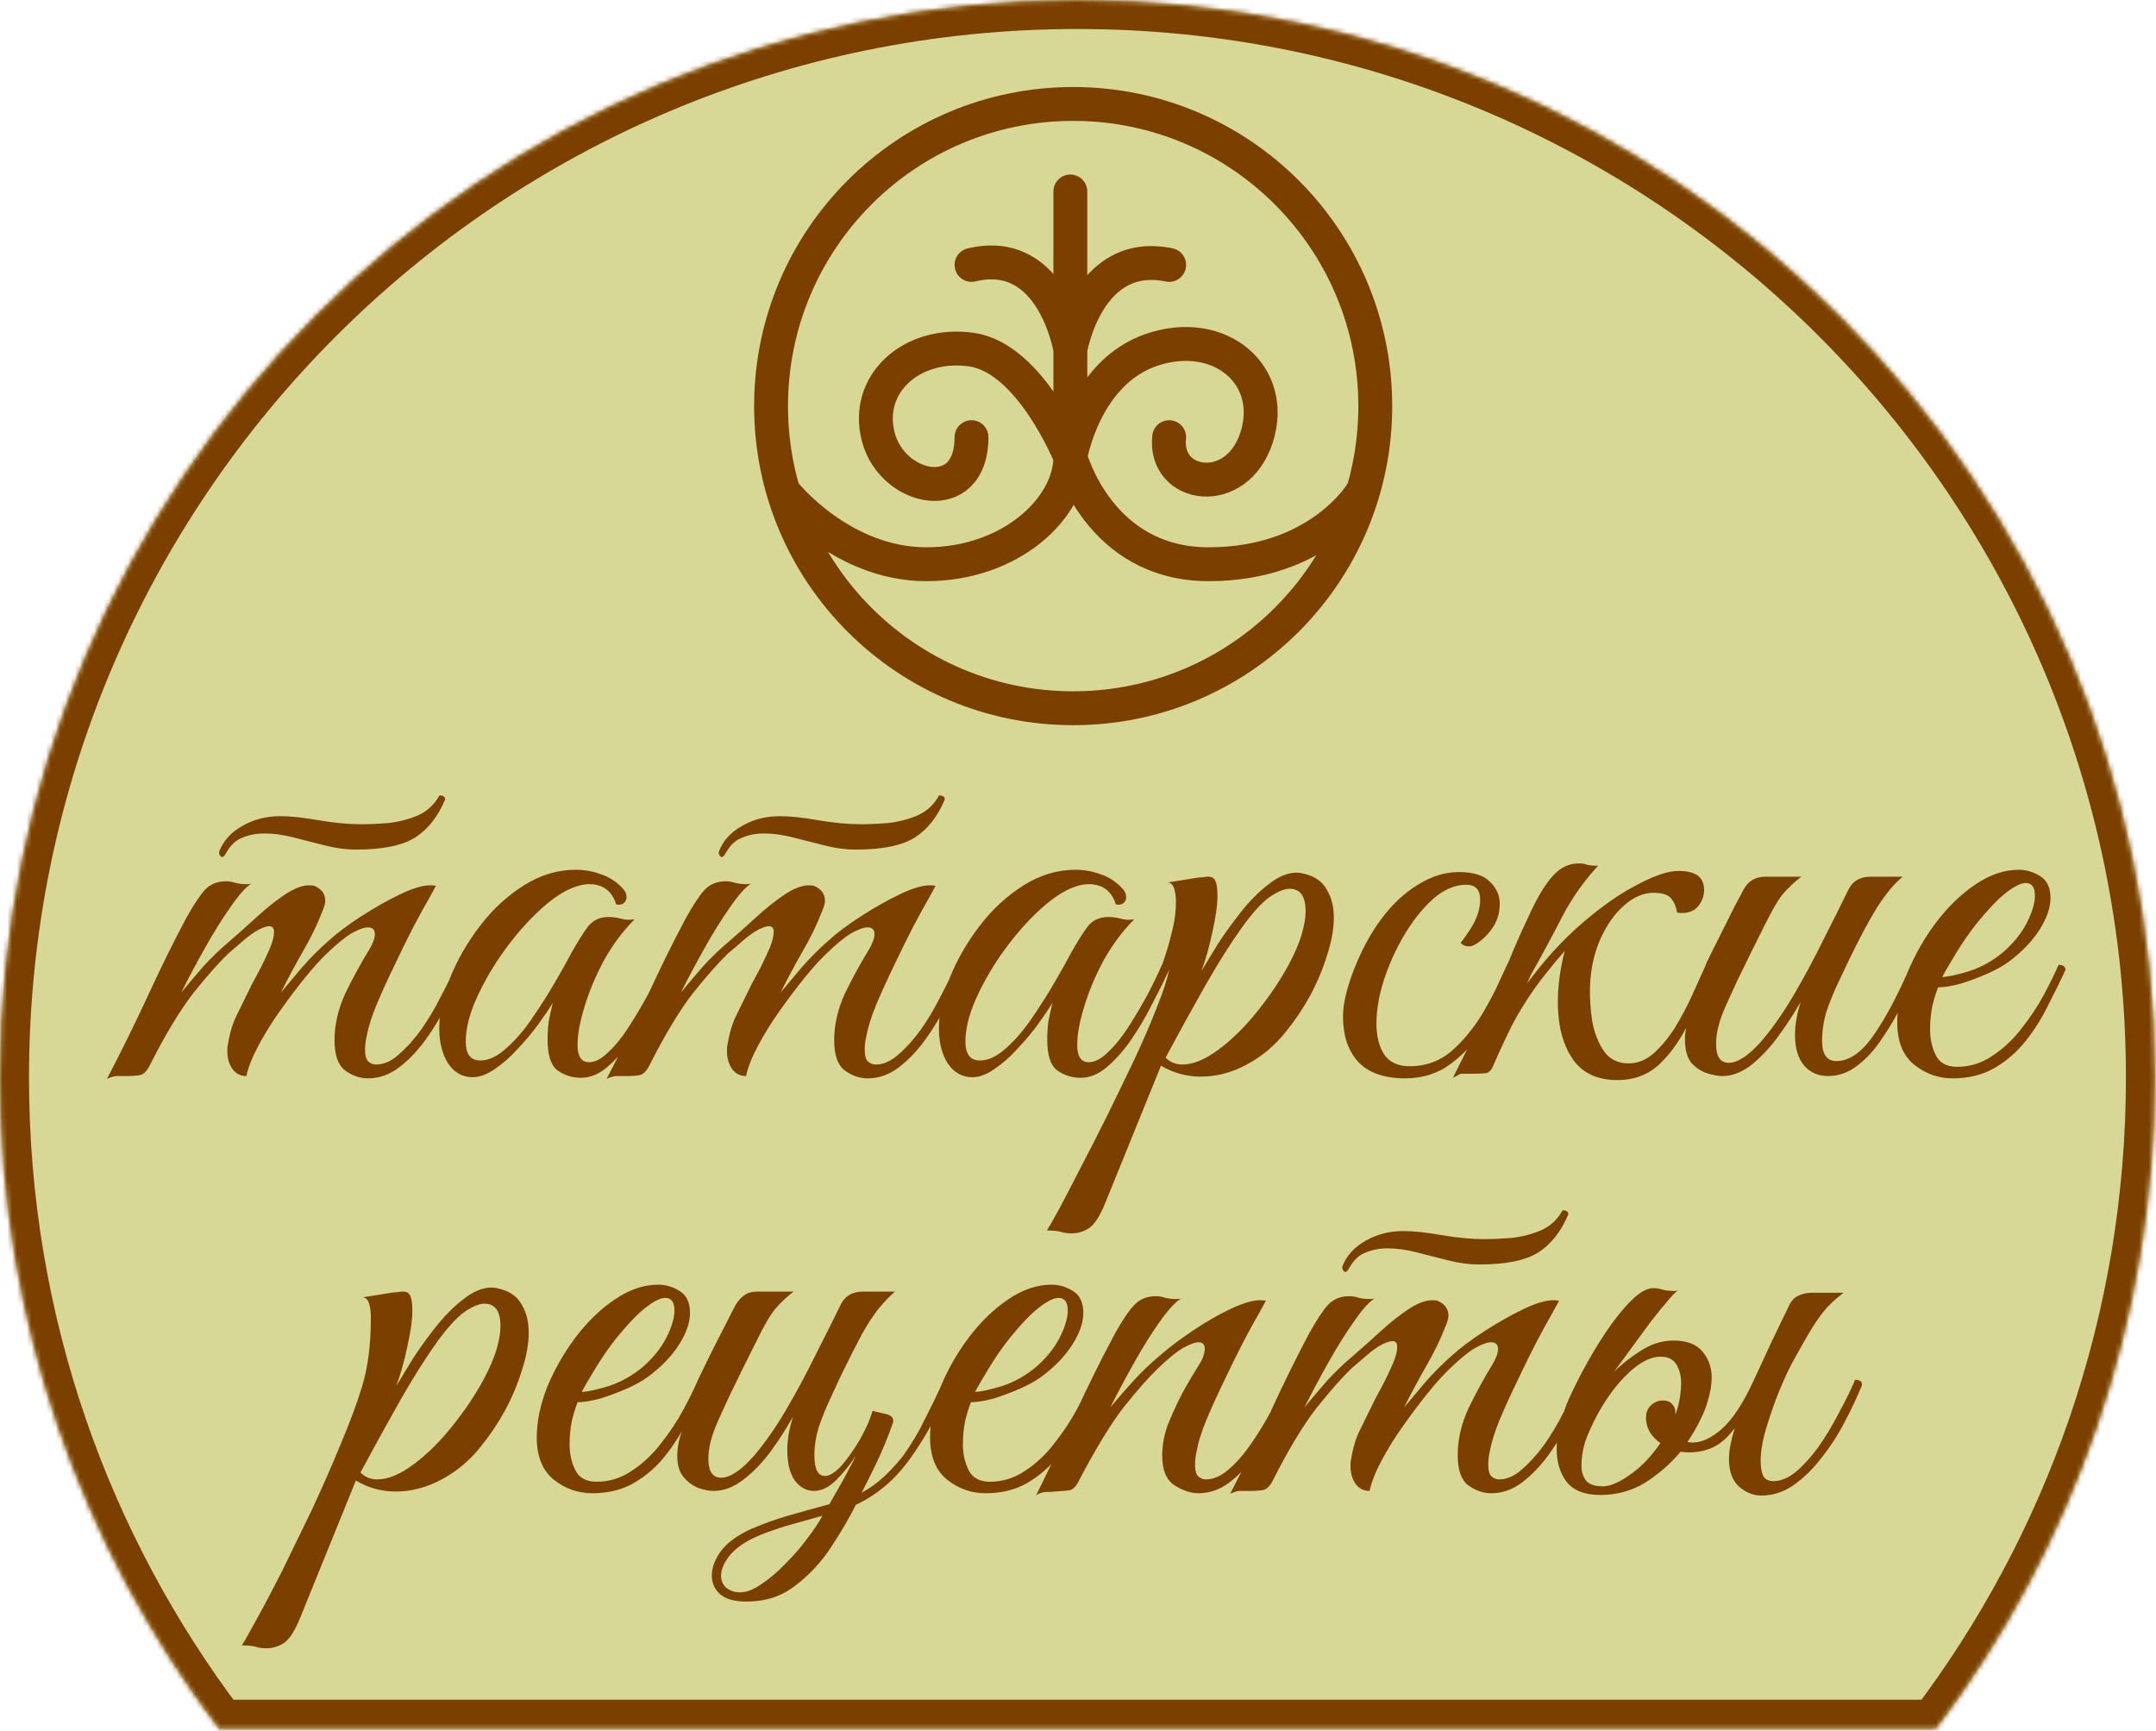 <?xml version="1.0" encoding="UTF-8"?> <svg xmlns="http://www.w3.org/2000/svg" width="446" height="358" viewBox="0 0 446 358" fill="none"><mask id="path-1-inside-1_582_103" fill="white"><path fill-rule="evenodd" clip-rule="evenodd" d="M400.496 357.576C428.913 320.162 445.778 273.495 445.778 222.889C445.778 99.791 345.987 0 222.889 0C99.791 0 0 99.791 0 222.889C0 273.495 16.865 320.162 45.282 357.576H400.496Z"></path></mask><path fill-rule="evenodd" clip-rule="evenodd" d="M400.496 357.576C428.913 320.162 445.778 273.495 445.778 222.889C445.778 99.791 345.987 0 222.889 0C99.791 0 0 99.791 0 222.889C0 273.495 16.865 320.162 45.282 357.576H400.496Z" fill="#D8D896"></path><path d="M400.496 357.576V363.576H403.473L405.274 361.205L400.496 357.576ZM45.282 357.576L40.504 361.205L42.304 363.576H45.282V357.576ZM439.778 222.889C439.778 272.139 423.369 317.54 395.718 353.947L405.274 361.205C434.456 322.784 451.778 274.85 451.778 222.889H439.778ZM222.889 6C342.673 6 439.778 103.104 439.778 222.889H451.778C451.778 96.477 349.301 -6 222.889 -6V6ZM6 222.889C6 103.104 103.104 6 222.889 6V-6C96.477 -6 -6 96.477 -6 222.889H6ZM50.06 353.947C22.409 317.54 6 272.139 6 222.889H-6C-6 274.85 11.322 322.784 40.504 361.205L50.06 353.947ZM45.282 363.576H400.496V351.576H45.282V363.576Z" fill="#7B3F00" mask="url(#path-1-inside-1_582_103)"></path><path d="M73.611 175.733C71.624 175.733 69.519 175.455 67.294 174.899C65.148 174.343 62.963 173.787 60.738 173.23C58.593 172.674 56.566 172.396 54.659 172.396C53.07 172.396 51.6 172.674 50.249 173.23C48.898 173.707 47.786 174.7 46.912 176.21L46.554 176.806C46.316 177.124 46.117 177.283 45.958 177.283C45.799 177.283 45.64 177.164 45.481 176.925C45.322 176.687 45.283 176.409 45.362 176.091C46.236 173.866 47.826 172.118 50.13 170.847C52.434 169.496 55.056 168.82 57.997 168.82C60.063 168.82 62.685 169.098 65.863 169.655C69.121 170.211 72.061 170.489 74.683 170.489C76.352 170.489 78.219 170.409 80.285 170.251C82.431 170.012 84.457 169.496 86.364 168.701C88.351 167.827 89.861 166.436 90.894 164.529C91.688 164.529 92.085 164.807 92.085 165.364C90.576 168.939 88.51 171.562 85.888 173.23C83.265 174.899 79.173 175.733 73.611 175.733ZM26.172 222.576C25.298 222.576 24.583 222.576 24.027 222.576C23.391 222.655 22.756 222.854 22.12 223.172C25.06 217.53 27.841 211.888 30.463 206.247C33.086 200.525 35.748 195.122 38.449 190.036C40.038 187.176 41.349 185.189 42.383 184.077C43.495 182.885 44.965 182.289 46.793 182.289C47.428 182.289 48.104 182.408 48.819 182.647C49.534 182.805 50.249 182.885 50.964 182.885C51.441 182.885 51.799 182.845 52.037 182.766C50.925 183.401 49.494 184.991 47.746 187.533C45.998 189.997 44.21 192.857 42.383 196.115C40.555 199.373 38.926 202.432 37.496 205.293C39.005 203.465 40.555 201.638 42.144 199.81C43.813 197.983 45.64 196.234 47.627 194.566C49.375 193.056 51.203 191.427 53.11 189.679C55.096 187.851 57.043 186.302 58.95 185.03C60.857 183.759 62.526 183.123 63.956 183.123C64.512 183.123 64.87 183.163 65.029 183.242C66.539 183.878 67.294 184.911 67.294 186.341C67.294 186.818 67.095 187.533 66.698 188.487C65.665 191.189 64.314 193.97 62.645 196.83C61.056 199.611 59.546 202.432 58.116 205.293C59.308 203.863 60.778 202.115 62.526 200.049C64.353 197.983 66.181 196.155 68.009 194.566C69.757 192.976 71.982 191.308 74.683 189.56C77.385 187.811 80.047 186.302 82.669 185.03C85.292 183.759 87.397 183.123 88.987 183.123C89.543 183.123 89.94 183.163 90.178 183.242C90.178 183.242 89.741 184.037 88.867 185.626C87.993 187.136 86.881 189.162 85.53 191.705C84.259 194.168 82.948 196.83 81.597 199.691C80.246 202.472 79.014 205.174 77.902 207.796C76.869 210.339 76.193 212.484 75.875 214.232C75.637 215.265 75.518 216.219 75.518 217.093C75.518 218.364 75.756 219.199 76.233 219.596C76.71 219.993 77.226 220.192 77.782 220.192C79.372 220.192 80.921 219.517 82.431 218.166C84.02 216.815 85.57 215.106 87.079 213.04C88.589 210.895 89.94 208.63 91.132 206.247C92.403 203.863 93.476 201.638 94.35 199.572C95.304 199.572 95.781 199.929 95.781 200.644C94.906 202.79 93.794 205.174 92.443 207.796C91.172 210.339 89.702 212.762 88.033 215.067C86.364 217.371 84.537 219.278 82.55 220.788C80.564 222.298 78.418 223.053 76.114 223.053C74.445 223.053 72.856 222.496 71.346 221.384C69.916 220.271 69.201 218.205 69.201 215.186C69.201 211.928 69.956 208.67 71.465 205.412C73.055 202.154 74.683 199.174 76.352 196.473C77.147 195.122 77.544 194.049 77.544 193.255C77.544 192.301 77.067 191.824 76.114 191.824C75.319 191.824 74.207 192.222 72.776 193.016C71.426 193.811 69.717 195.201 67.651 197.188C66.38 198.38 64.87 200.049 63.122 202.194C61.453 204.26 59.745 206.525 57.997 208.988C56.248 211.451 54.739 213.875 53.467 216.259C52.196 218.642 51.362 220.748 50.964 222.576C49.772 222.576 48.819 222.099 48.104 221.146C47.389 220.113 47.031 218.921 47.031 217.57C47.031 217.331 47.031 217.093 47.031 216.855C47.031 216.616 47.071 216.338 47.15 216.02C47.547 213.557 48.183 211.491 49.057 209.822C49.931 208.074 50.925 206.048 52.037 203.743C52.593 202.71 53.229 201.519 53.944 200.168C54.659 198.737 55.295 197.387 55.851 196.115C56.407 194.764 56.685 193.652 56.685 192.778C56.685 191.983 56.368 191.586 55.732 191.586C55.017 191.586 54.063 191.943 52.871 192.659C51.759 193.374 50.686 194.208 49.653 195.162C48.62 196.036 47.826 196.711 47.269 197.188C45.283 199.095 42.859 201.836 39.999 205.412C37.218 208.988 34.158 214.073 30.821 220.669C30.344 221.543 29.788 222.099 29.152 222.337C28.517 222.496 27.523 222.576 26.172 222.576ZM120.19 222.933C118.362 222.933 116.733 222.417 115.303 221.384C113.952 220.351 113.277 218.245 113.277 215.067C113.277 213.716 113.356 212.444 113.515 211.253C113.753 210.061 114.031 208.789 114.349 207.438C113.634 208.63 112.641 210.1 111.369 211.849C110.098 213.597 108.668 215.305 107.079 216.974C105.569 218.642 103.98 220.033 102.311 221.146C100.722 222.258 99.212 222.814 97.782 222.814C95.716 222.814 94.047 221.9 92.775 220.073C91.504 218.166 90.868 215.702 90.868 212.683C90.868 209.425 91.623 205.929 93.133 202.194C94.643 198.459 96.709 194.884 99.331 191.467C101.953 188.05 104.973 185.269 108.39 183.123C111.806 180.978 115.382 179.905 119.117 179.905C120.945 179.905 122.693 180.223 124.361 180.859C126.03 181.415 127.5 182.368 128.771 183.719C129.328 184.275 129.606 184.911 129.606 185.626C129.606 186.103 129.407 186.5 129.01 186.818C128.613 187.136 128.096 187.216 127.46 187.057C126.586 184.275 124.719 182.885 121.858 182.885C120.507 182.885 118.958 183.322 117.21 184.196C115.064 185.308 112.76 187.096 110.297 189.56C107.913 191.943 105.648 194.685 103.503 197.784C101.437 200.803 99.728 203.863 98.377 206.962C97.027 210.061 96.351 212.882 96.351 215.424C96.351 218.047 97.344 219.358 99.331 219.358C101.079 219.358 102.867 218.523 104.695 216.855C106.602 215.186 108.39 213.12 110.058 210.657C111.806 208.114 113.396 205.611 114.826 203.148C116.256 200.684 117.369 198.698 118.163 197.188C119.355 195.042 120.468 193.255 121.501 191.824C122.534 190.394 124.004 189.679 125.911 189.679C126.785 189.679 127.659 189.798 128.533 190.036C129.407 190.275 130.321 190.315 131.275 190.156C128.891 192.539 126.785 195.36 124.957 198.618C123.209 201.876 121.858 205.094 120.905 208.273C119.951 211.372 119.475 213.994 119.475 216.139C119.475 218.523 120.269 219.715 121.858 219.715C123.13 219.715 124.481 219 125.911 217.57C127.421 216.139 128.851 214.352 130.202 212.206C131.632 209.981 132.943 207.756 134.135 205.531C135.327 203.227 136.281 201.24 136.996 199.572C137.393 199.572 137.711 199.611 137.949 199.691C138.267 199.77 138.426 200.088 138.426 200.644C138.347 200.962 138.188 201.32 137.949 201.717C137.79 202.035 137.512 202.631 137.115 203.505C136.479 204.776 135.605 206.485 134.493 208.63C133.38 210.776 132.069 212.961 130.559 215.186C129.05 217.331 127.421 219.159 125.672 220.669C123.924 222.178 122.097 222.933 120.19 222.933ZM176.972 175.733C174.986 175.733 172.88 175.455 170.655 174.899C168.51 174.343 166.325 173.787 164.1 173.23C161.954 172.674 159.928 172.396 158.021 172.396C156.432 172.396 154.962 172.674 153.611 173.23C152.26 173.707 151.148 174.7 150.274 176.21L149.916 176.806C149.678 177.124 149.479 177.283 149.32 177.283C149.161 177.283 149.002 177.164 148.843 176.925C148.684 176.687 148.645 176.409 148.724 176.091C149.598 173.866 151.187 172.118 153.492 170.847C155.796 169.496 158.418 168.82 161.358 168.82C163.424 168.82 166.047 169.098 169.225 169.655C172.483 170.211 175.423 170.489 178.045 170.489C179.714 170.489 181.581 170.409 183.647 170.251C185.793 170.012 187.819 169.496 189.726 168.701C191.713 167.827 193.222 166.436 194.255 164.529C195.05 164.529 195.447 164.807 195.447 165.364C193.937 168.939 191.871 171.562 189.249 173.23C186.627 174.899 182.535 175.733 176.972 175.733ZM129.534 222.576C128.66 222.576 127.945 222.576 127.389 222.576C126.753 222.655 126.117 222.854 125.482 223.172C128.422 217.53 131.203 211.888 133.825 206.247C136.447 200.525 139.109 195.122 141.811 190.036C143.4 187.176 144.711 185.189 145.744 184.077C146.857 182.885 148.327 182.289 150.154 182.289C150.79 182.289 151.465 182.408 152.181 182.647C152.896 182.805 153.611 182.885 154.326 182.885C154.803 182.885 155.16 182.845 155.399 182.766C154.286 183.401 152.856 184.991 151.108 187.533C149.36 189.997 147.572 192.857 145.744 196.115C143.917 199.373 142.288 202.432 140.857 205.293C142.367 203.465 143.917 201.638 145.506 199.81C147.175 197.983 149.002 196.234 150.989 194.566C152.737 193.056 154.564 191.427 156.471 189.679C158.458 187.851 160.405 186.302 162.312 185.03C164.219 183.759 165.888 183.123 167.318 183.123C167.874 183.123 168.232 183.163 168.391 183.242C169.9 183.878 170.655 184.911 170.655 186.341C170.655 186.818 170.457 187.533 170.059 188.487C169.026 191.189 167.676 193.97 166.007 196.83C164.418 199.611 162.908 202.432 161.478 205.293C162.669 203.863 164.14 202.115 165.888 200.049C167.715 197.983 169.543 196.155 171.37 194.566C173.119 192.976 175.344 191.308 178.045 189.56C180.747 187.811 183.409 186.302 186.031 185.03C188.653 183.759 190.759 183.123 192.348 183.123C192.904 183.123 193.302 183.163 193.54 183.242C193.54 183.242 193.103 184.037 192.229 185.626C191.355 187.136 190.243 189.162 188.892 191.705C187.62 194.168 186.309 196.83 184.958 199.691C183.608 202.472 182.376 205.174 181.263 207.796C180.23 210.339 179.555 212.484 179.237 214.232C178.999 215.265 178.88 216.219 178.88 217.093C178.88 218.364 179.118 219.199 179.595 219.596C180.071 219.993 180.588 220.192 181.144 220.192C182.733 220.192 184.283 219.517 185.793 218.166C187.382 216.815 188.931 215.106 190.441 213.04C191.951 210.895 193.302 208.63 194.494 206.247C195.765 203.863 196.838 201.638 197.712 199.572C198.665 199.572 199.142 199.929 199.142 200.644C198.268 202.79 197.156 205.174 195.805 207.796C194.533 210.339 193.063 212.762 191.395 215.067C189.726 217.371 187.898 219.278 185.912 220.788C183.925 222.298 181.78 223.053 179.476 223.053C177.807 223.053 176.218 222.496 174.708 221.384C173.278 220.271 172.562 218.205 172.562 215.186C172.562 211.928 173.317 208.67 174.827 205.412C176.416 202.154 178.045 199.174 179.714 196.473C180.509 195.122 180.906 194.049 180.906 193.255C180.906 192.301 180.429 191.824 179.476 191.824C178.681 191.824 177.568 192.222 176.138 193.016C174.787 193.811 173.079 195.201 171.013 197.188C169.742 198.38 168.232 200.049 166.484 202.194C164.815 204.26 163.107 206.525 161.358 208.988C159.61 211.451 158.1 213.875 156.829 216.259C155.558 218.642 154.723 220.748 154.326 222.576C153.134 222.576 152.181 222.099 151.465 221.146C150.75 220.113 150.393 218.921 150.393 217.57C150.393 217.331 150.393 217.093 150.393 216.855C150.393 216.616 150.432 216.338 150.512 216.02C150.909 213.557 151.545 211.491 152.419 209.822C153.293 208.074 154.286 206.048 155.399 203.743C155.955 202.71 156.591 201.519 157.306 200.168C158.021 198.737 158.657 197.387 159.213 196.115C159.769 194.764 160.047 193.652 160.047 192.778C160.047 191.983 159.729 191.586 159.094 191.586C158.379 191.586 157.425 191.943 156.233 192.659C155.121 193.374 154.048 194.208 153.015 195.162C151.982 196.036 151.187 196.711 150.631 197.188C148.645 199.095 146.221 201.836 143.36 205.412C140.579 208.988 137.52 214.073 134.183 220.669C133.706 221.543 133.15 222.099 132.514 222.337C131.878 222.496 130.885 222.576 129.534 222.576ZM223.551 222.933C221.724 222.933 220.095 222.417 218.665 221.384C217.314 220.351 216.638 218.245 216.638 215.067C216.638 213.716 216.718 212.444 216.877 211.253C217.115 210.061 217.393 208.789 217.711 207.438C216.996 208.63 216.003 210.1 214.731 211.849C213.46 213.597 212.03 215.305 210.44 216.974C208.931 218.642 207.341 220.033 205.673 221.146C204.083 222.258 202.574 222.814 201.143 222.814C199.077 222.814 197.409 221.9 196.137 220.073C194.866 218.166 194.23 215.702 194.23 212.683C194.23 209.425 194.985 205.929 196.495 202.194C198.005 198.459 200.071 194.884 202.693 191.467C205.315 188.05 208.335 185.269 211.751 183.123C215.168 180.978 218.744 179.905 222.479 179.905C224.306 179.905 226.054 180.223 227.723 180.859C229.392 181.415 230.862 182.368 232.133 183.719C232.689 184.275 232.968 184.911 232.968 185.626C232.968 186.103 232.769 186.5 232.372 186.818C231.974 187.136 231.458 187.216 230.822 187.057C229.948 184.275 228.081 182.885 225.22 182.885C223.869 182.885 222.32 183.322 220.572 184.196C218.426 185.308 216.122 187.096 213.658 189.56C211.275 191.943 209.01 194.685 206.865 197.784C204.799 200.803 203.09 203.863 201.739 206.962C200.388 210.061 199.713 212.882 199.713 215.424C199.713 218.047 200.706 219.358 202.693 219.358C204.441 219.358 206.229 218.523 208.056 216.855C209.964 215.186 211.751 213.12 213.42 210.657C215.168 208.114 216.757 205.611 218.188 203.148C219.618 200.684 220.731 198.698 221.525 197.188C222.717 195.042 223.83 193.255 224.862 191.824C225.895 190.394 227.366 189.679 229.273 189.679C230.147 189.679 231.021 189.798 231.895 190.036C232.769 190.275 233.683 190.315 234.636 190.156C232.252 192.539 230.147 195.36 228.319 198.618C226.571 201.876 225.22 205.094 224.267 208.273C223.313 211.372 222.836 213.994 222.836 216.139C222.836 218.523 223.631 219.715 225.22 219.715C226.491 219.715 227.842 219 229.273 217.57C230.782 216.139 232.213 214.352 233.564 212.206C234.994 209.981 236.305 207.756 237.497 205.531C238.689 203.227 239.642 201.24 240.357 199.572C240.755 199.572 241.073 199.611 241.311 199.691C241.629 199.77 241.788 200.088 241.788 200.644C241.708 200.962 241.549 201.32 241.311 201.717C241.152 202.035 240.874 202.631 240.477 203.505C239.841 204.776 238.967 206.485 237.854 208.63C236.742 210.776 235.431 212.961 233.921 215.186C232.411 217.331 230.782 219.159 229.034 220.669C227.286 222.178 225.458 222.933 223.551 222.933ZM221.692 255.115C220.738 255.115 219.944 254.996 219.308 254.758C218.593 254.599 217.679 254.519 216.567 254.519C216.884 254.042 217.679 252.652 218.95 250.348C220.142 248.123 221.612 245.302 223.36 241.885C225.109 238.548 226.976 234.892 228.963 230.919C230.87 227.026 232.737 223.172 234.565 219.358C236.392 215.464 237.942 211.888 239.213 208.63C240.564 205.293 241.438 202.631 241.835 200.644C241.438 200.644 241.08 200.565 240.763 200.406C240.445 200.247 240.325 199.969 240.405 199.572C240.405 199.572 240.643 198.857 241.12 197.426C241.597 195.996 242.074 194.288 242.55 192.301C243.027 190.235 243.266 188.368 243.266 186.699C243.266 185.587 243.146 184.633 242.908 183.838C242.67 183.044 242.233 182.607 241.597 182.527L247.556 181.574C248.033 181.494 248.47 181.455 248.868 181.455C249.265 181.375 249.622 181.335 249.94 181.335C250.655 181.335 251.132 181.614 251.371 182.17C251.688 182.647 251.847 183.68 251.847 185.269C251.847 187.255 251.49 189.798 250.775 192.897C250.139 195.917 249.384 198.578 248.51 200.883C249.384 199.453 250.497 197.625 251.847 195.4C253.278 193.175 254.907 190.91 256.734 188.606C258.562 186.302 260.469 184.395 262.455 182.885C264.442 181.296 266.389 180.501 268.296 180.501C268.693 180.501 269.21 180.581 269.845 180.739C272.07 181.296 273.62 182.408 274.494 184.077C275.447 185.666 275.924 187.573 275.924 189.798C275.924 192.182 275.447 194.804 274.494 197.665C273.62 200.525 272.428 203.346 270.918 206.127C269.408 208.829 267.74 211.292 265.912 213.517C263.687 216.298 261.025 218.523 257.926 220.192C254.827 221.861 251.649 222.695 248.391 222.695C245.451 222.695 242.709 221.94 240.167 220.43L228.605 248.917C227.492 251.619 226.38 253.327 225.268 254.042C224.155 254.758 222.963 255.115 221.692 255.115ZM244.577 220.192C246.802 220.192 249.305 219.159 252.086 217.093C254.867 215.027 257.529 212.405 260.072 209.226C262.694 205.968 264.879 202.71 266.627 199.453C267.819 197.228 268.693 195.201 269.249 193.374C269.806 191.467 270.084 189.838 270.084 188.487C270.084 185.388 268.971 183.838 266.746 183.838C265.713 183.838 264.363 184.395 262.694 185.507C261.105 186.62 259.237 188.646 257.092 191.586C254.787 194.764 252.245 198.777 249.464 203.624C246.762 208.392 243.981 213.438 241.12 218.762C242.074 219.715 243.226 220.192 244.577 220.192ZM290.696 223.053C286.326 223.053 283.068 221.9 280.923 219.596C278.857 217.292 277.824 214.193 277.824 210.299C277.824 208.471 278.181 206.366 278.896 203.982C279.612 201.598 280.565 199.174 281.757 196.711C282.949 194.248 284.26 192.063 285.69 190.156C287.995 187.057 290.538 184.673 293.319 183.004C296.1 181.256 298.921 180.382 301.781 180.382C304.801 180.382 306.946 181.057 308.218 182.408C309.569 183.68 310.244 185.189 310.244 186.937C310.244 188.606 309.847 190.116 309.052 191.467C308.257 192.738 307.344 193.771 306.311 194.566C305.357 195.36 304.523 195.758 303.808 195.758C303.172 195.758 302.616 195.519 302.139 195.042C302.775 194.248 303.45 193.294 304.165 192.182C304.88 191.069 305.397 189.997 305.715 188.964C306.033 188.01 306.191 187.057 306.191 186.103C306.191 184.037 305.238 183.004 303.331 183.004C301.026 183.004 298.762 183.958 296.537 185.865C294.391 187.772 292.405 190.235 290.577 193.255C288.829 196.195 287.399 199.333 286.286 202.671C285.253 205.929 284.737 208.948 284.737 211.729C284.737 214.272 285.253 216.378 286.286 218.047C287.399 219.715 289.187 220.55 291.65 220.55C294.908 220.55 297.769 219.517 300.232 217.451C302.695 215.305 304.88 212.643 306.787 209.465C308.694 206.207 310.363 202.909 311.793 199.572C312.111 199.572 312.429 199.651 312.747 199.81C313.065 199.89 313.224 200.168 313.224 200.644C311.635 204.618 309.767 208.313 307.622 211.729C305.476 215.146 303.013 217.888 300.232 219.954C297.53 222.02 294.352 223.053 290.696 223.053ZM316.644 201.717L315.929 203.386C319.505 198.539 323.279 194.407 327.252 190.99C331.305 187.494 335.119 184.832 338.695 183.004C342.27 181.097 345.091 180.143 347.157 180.143C349.859 180.143 351.528 180.859 352.163 182.289C352.402 182.845 352.521 183.441 352.521 184.077C352.521 185.269 352.123 186.381 351.329 187.414C350.534 188.368 349.422 188.844 347.991 188.844C347.912 188.844 347.753 188.844 347.515 188.844C347.276 188.844 347.078 188.805 346.919 188.725C346.76 187.613 346.363 186.659 345.727 185.865C345.091 185.07 343.86 184.673 342.032 184.673C339.966 184.673 337.94 185.547 335.953 187.295C334.046 188.964 332.417 191.268 331.066 194.208C329.795 197.069 329.08 200.287 328.921 203.863C328.841 206.326 329 208.829 329.398 211.372C329.874 213.835 330.709 215.901 331.901 217.57C333.093 219.159 334.761 219.954 336.907 219.954C338.814 219.954 340.562 219.238 342.151 217.808C343.74 216.378 345.21 214.59 346.561 212.444C347.912 210.22 349.104 207.955 350.137 205.651C351.17 203.346 352.084 201.32 352.878 199.572C353.832 199.572 354.309 199.929 354.309 200.644C352.799 204.3 351.17 207.875 349.422 211.372C347.753 214.868 345.727 217.768 343.343 220.073C340.959 222.298 338.059 223.41 334.642 223.41C330.748 223.41 327.808 222.178 325.822 219.715C323.835 217.172 322.683 213.875 322.365 209.822C322.047 205.77 322.484 201.399 323.676 196.711C320.975 199.81 318.789 202.552 317.121 204.935C315.532 207.24 314.101 209.584 312.83 211.968C311.638 214.352 310.327 217.172 308.897 220.43C308.499 221.384 307.983 221.9 307.347 221.98C306.791 222.059 305.877 222.099 304.606 222.099H302.341C302.103 222.099 301.824 222.218 301.507 222.457C301.189 222.616 300.871 222.774 300.553 222.933C301.507 221.026 302.5 219.04 303.533 216.974C304.486 214.908 305.639 212.484 306.989 209.703C308.34 206.922 309.93 203.545 311.757 199.572C311.916 199.333 312.393 198.221 313.187 196.234C314.062 194.168 315.253 191.546 316.763 188.368C318.352 185.03 319.902 182.567 321.412 180.978C322.921 179.389 324.63 178.594 326.537 178.594C327.252 178.594 327.808 178.673 328.206 178.832C328.603 178.991 329.398 179.071 330.589 179.071C327.729 182.17 325.305 185.587 323.319 189.321C321.412 193.056 319.187 197.188 316.644 201.717ZM356.302 222.576C355.428 222.576 354.356 222.377 353.084 221.98C351.892 221.583 350.82 220.867 349.866 219.834C348.992 218.722 348.555 217.093 348.555 214.948C348.555 212.882 349.23 210.498 350.581 207.796C351.932 205.094 353.124 202.71 354.157 200.644C353.283 200.644 352.846 200.287 352.846 199.572C352.925 199.333 353.283 198.578 353.918 197.307C354.554 196.036 355.309 194.526 356.183 192.778C357.057 191.03 357.892 189.361 358.686 187.772C359.56 186.103 360.236 184.832 360.712 183.958C361.666 182.209 363.176 181.335 365.242 181.335H372.632C371.281 182.368 370.049 183.521 368.937 184.792C367.904 185.984 366.593 188.209 365.003 191.467C365.003 191.467 364.725 192.023 364.169 193.135C363.613 194.248 362.898 195.678 362.024 197.426C361.229 199.095 360.395 200.803 359.521 202.552C358.726 204.3 358.05 205.77 357.494 206.962C356.461 209.187 355.786 210.974 355.468 212.325C355.15 213.597 354.991 214.789 354.991 215.901C354.991 218.523 355.865 219.834 357.613 219.834C359.521 219.834 361.825 218.285 364.527 215.186C366.751 212.564 368.937 209.425 371.082 205.77C373.228 202.115 375.254 198.34 377.161 194.447C379.147 190.553 380.896 187.057 382.405 183.958C383.279 182.209 384.829 181.335 387.054 181.335H393.609C391.861 182.766 390.073 184.911 388.246 187.772C386.498 190.632 384.551 194.288 382.405 198.737C381.849 199.929 381.134 201.439 380.26 203.267C379.386 205.094 378.591 207.041 377.876 209.107C377.24 211.173 376.923 213.239 376.923 215.305C376.923 218.086 377.916 219.477 379.902 219.477C382.604 219.477 385.226 217.609 387.769 213.875C390.312 210.14 392.815 205.372 395.278 199.572C395.914 199.572 396.271 199.611 396.351 199.691C396.51 199.77 396.629 200.088 396.708 200.644C395.834 202.79 394.762 205.134 393.49 207.677C392.298 210.14 390.908 212.524 389.318 214.828C387.809 217.133 386.1 219 384.193 220.43C382.366 221.861 380.339 222.576 378.114 222.576C376.128 222.576 374.499 221.861 373.228 220.43C371.956 218.921 371.321 216.815 371.321 214.113C371.321 211.968 371.718 209.663 372.512 207.2C371.162 209.584 369.612 211.968 367.864 214.352C366.116 216.735 364.248 218.722 362.262 220.311C360.275 221.821 358.289 222.576 356.302 222.576ZM403.913 223.053C400.973 223.053 398.311 222.099 395.927 220.192C393.623 218.285 392.471 215.385 392.471 211.491C392.471 208.233 393.186 204.776 394.616 201.121C396.126 197.466 398.073 194.049 400.456 190.871C402.92 187.613 405.621 184.991 408.561 183.004C411.581 180.938 414.601 179.905 417.62 179.905C419.13 179.905 420.6 180.342 422.03 181.216C423.46 182.09 424.176 183.6 424.176 185.746C424.176 187.732 423.421 189.917 421.911 192.301C420.401 194.685 418.256 196.91 415.475 198.976C414.283 199.85 412.773 200.684 410.945 201.479C409.118 202.273 407.29 202.949 405.462 203.505C403.635 203.982 402.125 204.22 400.933 204.22C400.536 205.174 400.139 206.445 399.741 208.034C399.423 209.624 399.264 211.253 399.264 212.921C399.264 214.908 399.662 216.696 400.456 218.285C401.251 219.874 402.721 220.669 404.867 220.669C407.489 220.669 409.912 219.914 412.137 218.404C414.442 216.894 416.468 214.987 418.216 212.683C420.044 210.378 421.593 208.034 422.864 205.651C424.136 203.267 425.129 201.24 425.844 199.572C426.798 199.572 427.275 199.929 427.275 200.644C426.242 202.869 425.05 205.293 423.699 207.915C422.427 210.537 420.878 213.001 419.05 215.305C417.302 217.53 415.157 219.397 412.614 220.907C410.151 222.337 407.25 223.053 403.913 223.053ZM401.768 202.075C402.88 202.075 404.747 201.677 407.37 200.883C409.992 200.009 412.376 198.658 414.521 196.83C416.587 195.003 418.176 193.016 419.289 190.871C420.401 188.646 420.957 186.778 420.957 185.269C420.957 183.521 420.322 182.647 419.05 182.647C418.097 182.647 416.786 183.282 415.117 184.554C413.448 185.825 411.382 187.97 408.919 190.99C407.409 192.897 405.979 194.963 404.628 197.188C403.277 199.413 402.324 201.042 401.768 202.075Z" fill="#7B3F00"></path><path d="M55.141 340.933C54.187 340.933 53.392 340.814 52.757 340.576C52.042 340.417 51.128 340.337 50.015 340.337C50.413 339.781 51.366 338.113 52.876 335.331C54.386 332.63 56.173 329.253 58.239 325.2C60.226 321.148 62.332 316.817 64.557 312.208C66.702 307.599 68.689 303.07 70.516 298.62C72.423 294.091 73.893 290.118 74.926 286.701C75.483 284.873 75.92 282.807 76.237 280.503C76.555 278.119 76.714 275.457 76.714 272.517C76.714 271.405 76.595 270.451 76.357 269.657C76.118 268.862 75.681 268.425 75.046 268.345L81.005 267.392C81.482 267.312 81.919 267.273 82.316 267.273C82.714 267.193 83.071 267.154 83.389 267.154C84.104 267.154 84.581 267.432 84.819 267.988C85.137 268.465 85.296 269.498 85.296 271.087C85.296 273.073 84.939 275.616 84.223 278.715C83.588 281.735 82.833 284.397 81.959 286.701C82.833 285.271 83.945 283.443 85.296 281.218C86.726 278.993 88.355 276.729 90.183 274.424C92.011 272.12 93.918 270.213 95.904 268.703C97.891 267.114 99.838 266.319 101.745 266.319C102.142 266.319 102.658 266.399 103.294 266.558C105.519 267.114 107.068 268.226 107.943 269.895C108.896 271.484 109.373 273.391 109.373 275.616C109.373 278 108.896 280.622 107.943 283.483C107.068 286.343 105.877 289.164 104.367 291.945C102.857 294.647 101.188 297.11 99.361 299.335C97.136 302.117 94.474 304.341 91.375 306.01C88.276 307.679 85.097 308.513 81.84 308.513C78.9 308.513 76.158 307.758 73.615 306.249L62.054 334.735C60.941 337.437 59.829 339.145 58.716 339.861C57.604 340.576 56.412 340.933 55.141 340.933ZM78.025 306.01C80.25 306.01 82.753 304.977 85.534 302.911C88.316 300.845 90.978 298.223 93.52 295.044C96.143 291.787 98.328 288.529 100.076 285.271C101.268 283.046 102.142 281.02 102.698 279.192C103.254 277.285 103.532 275.656 103.532 274.305C103.532 271.206 102.42 269.657 100.195 269.657C99.162 269.657 97.811 270.213 96.143 271.325C94.553 272.438 92.686 274.464 90.54 277.404C88.236 280.583 85.693 284.595 82.912 289.442C80.211 294.21 77.429 299.256 74.569 304.58C75.522 305.533 76.674 306.01 78.025 306.01ZM122.477 308.871C119.536 308.871 116.875 307.917 114.491 306.01C112.186 304.103 111.034 301.203 111.034 297.309C111.034 294.051 111.749 290.595 113.18 286.939C114.689 283.284 116.636 279.867 119.02 276.689C121.483 273.431 124.185 270.809 127.125 268.822C130.145 266.756 133.164 265.723 136.184 265.723C137.693 265.723 139.163 266.16 140.594 267.034C142.024 267.908 142.739 269.418 142.739 271.564C142.739 273.55 141.984 275.735 140.475 278.119C138.965 280.503 136.819 282.728 134.038 284.794C132.846 285.668 131.336 286.502 129.509 287.297C127.681 288.092 125.854 288.767 124.026 289.323C122.198 289.8 120.689 290.038 119.497 290.038C119.099 290.992 118.702 292.263 118.305 293.853C117.987 295.442 117.828 297.071 117.828 298.739C117.828 300.726 118.225 302.514 119.02 304.103C119.815 305.692 121.285 306.487 123.43 306.487C126.052 306.487 128.476 305.732 130.701 304.222C133.005 302.713 135.031 300.805 136.78 298.501C138.607 296.197 140.157 293.853 141.428 291.469C142.699 289.085 143.693 287.059 144.408 285.39C145.361 285.39 145.838 285.748 145.838 286.463C144.805 288.688 143.613 291.111 142.262 293.733C140.991 296.356 139.442 298.819 137.614 301.123C135.866 303.348 133.72 305.216 131.178 306.725C128.714 308.156 125.814 308.871 122.477 308.871ZM120.331 287.893C121.444 287.893 123.311 287.496 125.933 286.701C128.555 285.827 130.939 284.476 133.085 282.649C135.151 280.821 136.74 278.834 137.852 276.689C138.965 274.464 139.521 272.597 139.521 271.087C139.521 269.339 138.885 268.465 137.614 268.465C136.66 268.465 135.349 269.1 133.681 270.372C132.012 271.643 129.946 273.789 127.483 276.808C125.973 278.715 124.543 280.781 123.192 283.006C121.841 285.231 120.887 286.86 120.331 287.893ZM162.866 299.931C162.866 297.786 163.263 295.482 164.058 293.018C162.627 295.561 161.038 298.024 159.29 300.408C157.542 302.713 155.675 304.62 153.688 306.129C151.702 307.639 149.675 308.394 147.609 308.394C146.735 308.394 145.702 308.195 144.51 307.798C143.318 307.321 142.285 306.566 141.411 305.533C140.537 304.5 140.1 303.03 140.1 301.123C140.1 298.739 140.776 296.236 142.126 293.614C143.477 290.912 144.669 288.529 145.702 286.463C144.828 286.463 144.391 286.105 144.391 285.39C145.027 284.119 145.861 282.41 146.894 280.265C148.007 278.04 149.079 275.934 150.112 273.948C151.145 271.882 151.86 270.491 152.258 269.776C152.814 268.902 153.41 268.266 154.046 267.869C154.681 267.392 155.595 267.154 156.787 267.154H164.177C162.826 268.187 161.594 269.339 160.482 270.61C159.449 271.802 158.138 274.027 156.549 277.285C156.549 277.285 156.271 277.841 155.714 278.954C155.158 280.066 154.443 281.496 153.569 283.244C152.774 284.913 151.94 286.622 151.066 288.37C150.271 290.118 149.596 291.588 149.04 292.78C148.007 295.005 147.331 296.793 147.013 298.143C146.695 299.415 146.537 300.607 146.537 301.719C146.537 304.341 147.411 305.653 149.159 305.653C151.066 305.653 153.37 304.103 156.072 301.004C158.297 298.382 160.482 295.243 162.627 291.588C164.773 287.933 166.799 284.158 168.706 280.265C170.693 276.371 172.441 272.875 173.951 269.776C174.825 268.028 176.374 267.154 178.599 267.154H185.155C184.042 268.107 182.93 269.259 181.817 270.61C180.784 271.882 179.632 273.63 178.361 275.855C177.169 278.08 175.699 280.98 173.951 284.556C173.394 285.748 172.679 287.297 171.805 289.204C170.931 291.032 170.137 292.978 169.421 295.044C168.786 297.11 168.468 299.097 168.468 301.004C168.468 303.865 169.183 305.295 170.613 305.295C171.646 305.295 172.838 304.54 174.189 303.03C175.54 301.441 176.811 299.614 178.003 297.548C179.195 295.402 180.029 293.495 180.506 291.826L183.486 292.541C184.598 292.859 184.996 293.495 184.678 294.449C183.565 297.548 182.413 300.329 181.221 302.792C180.029 305.255 179.036 307.242 178.242 308.752C179.91 307.877 181.46 306.765 182.89 305.414C184.4 303.984 185.711 302.554 186.823 301.123C188.572 298.66 190.002 296.276 191.114 293.972C192.306 291.667 193.697 288.807 195.286 285.39C196.24 285.231 196.716 285.589 196.716 286.463C194.412 291.628 192.187 295.839 190.042 299.097C187.976 302.355 185.87 304.937 183.724 306.844C181.658 308.672 179.434 310.142 177.05 311.255C175.619 314.115 173.871 317.095 171.805 320.194C169.739 323.293 167.276 325.915 164.415 328.061C161.634 330.206 158.297 331.279 154.403 331.279C151.94 331.279 150.112 330.762 148.92 329.729C147.808 328.696 147.252 327.425 147.252 325.915C147.252 324.247 147.887 322.538 149.159 320.79C150.43 319.121 152.417 317.651 155.118 316.38C157.661 315.267 160.283 314.314 162.985 313.519C165.766 312.725 168.627 311.93 171.567 311.135L173.951 306.964C174.586 305.851 175.143 304.818 175.619 303.865C176.176 302.911 176.652 301.997 177.05 301.123C175.858 302.951 174.507 304.62 172.997 306.129C171.487 307.639 169.938 308.394 168.349 308.394C166.839 308.394 165.528 307.679 164.415 306.249C163.382 304.739 162.866 302.633 162.866 299.931ZM153.092 329.372C154.443 329.372 155.953 328.776 157.621 327.584C159.29 326.471 160.959 325.041 162.627 323.293C164.296 321.624 165.766 319.916 167.038 318.168C168.388 316.42 169.421 314.87 170.137 313.519C167.832 314.155 165.289 314.87 162.508 315.665C159.727 316.539 157.661 317.294 156.31 317.929C154.006 318.962 152.218 320.234 150.947 321.743C149.755 323.253 149.159 324.644 149.159 325.915C149.159 326.948 149.516 327.783 150.231 328.418C151.026 329.054 151.98 329.372 153.092 329.372ZM203.839 308.871C200.899 308.871 198.237 307.917 195.853 306.01C193.549 304.103 192.397 301.203 192.397 297.309C192.397 294.051 193.112 290.595 194.542 286.939C196.052 283.284 197.999 279.867 200.382 276.689C202.846 273.431 205.547 270.809 208.487 268.822C211.507 266.756 214.527 265.723 217.546 265.723C219.056 265.723 220.526 266.16 221.956 267.034C223.386 267.908 224.102 269.418 224.102 271.564C224.102 273.55 223.347 275.735 221.837 278.119C220.327 280.503 218.182 282.728 215.401 284.794C214.209 285.668 212.699 286.502 210.871 287.297C209.044 288.092 207.216 288.767 205.388 289.323C203.561 289.8 202.051 290.038 200.859 290.038C200.462 290.992 200.065 292.263 199.667 293.853C199.349 295.442 199.19 297.071 199.19 298.739C199.19 300.726 199.588 302.514 200.382 304.103C201.177 305.692 202.647 306.487 204.793 306.487C207.415 306.487 209.838 305.732 212.063 304.222C214.368 302.713 216.394 300.805 218.142 298.501C219.97 296.197 221.519 293.853 222.79 291.469C224.062 289.085 225.055 287.059 225.77 285.39C226.724 285.39 227.201 285.748 227.201 286.463C226.168 288.688 224.976 291.111 223.625 293.733C222.353 296.356 220.804 298.819 218.976 301.123C217.228 303.348 215.083 305.216 212.54 306.725C210.077 308.156 207.176 308.871 203.839 308.871ZM201.694 287.893C202.806 287.893 204.673 287.496 207.296 286.701C209.918 285.827 212.302 284.476 214.447 282.649C216.513 280.821 218.102 278.834 219.215 276.689C220.327 274.464 220.883 272.597 220.883 271.087C220.883 269.339 220.248 268.465 218.976 268.465C218.023 268.465 216.712 269.1 215.043 270.372C213.374 271.643 211.308 273.789 208.845 276.808C207.335 278.715 205.905 280.781 204.554 283.006C203.203 285.231 202.25 286.86 201.694 287.893ZM214.311 309.348C217.172 303.547 219.913 297.826 222.535 292.184C225.158 286.463 227.859 281.02 230.64 275.855C232.23 272.994 233.58 271.007 234.693 269.895C235.805 268.703 237.275 268.107 239.103 268.107C239.739 268.107 240.414 268.226 241.129 268.465C241.844 268.624 242.56 268.703 243.275 268.703C243.752 268.703 244.109 268.663 244.347 268.584C243.235 269.22 241.765 270.809 239.937 273.352C238.189 275.815 236.401 278.675 234.574 281.933C232.746 285.191 231.117 288.251 229.687 291.111C231.197 289.284 232.786 287.456 234.455 285.628C236.123 283.801 237.951 282.053 239.937 280.384C241.844 278.715 244.109 277.007 246.731 275.259C249.433 273.431 252.055 271.921 254.598 270.729C257.141 269.537 259.167 268.941 260.677 268.941C261.233 268.941 261.63 268.981 261.869 269.061C261.869 269.061 261.432 269.855 260.558 271.444C259.683 272.954 258.571 274.981 257.22 277.523C255.949 279.987 254.638 282.649 253.287 285.509C251.936 288.29 250.704 290.992 249.592 293.614C248.559 296.157 247.883 298.302 247.566 300.051C247.327 301.084 247.208 302.037 247.208 302.911C247.208 304.183 247.446 305.017 247.923 305.414C248.4 305.811 248.916 306.01 249.473 306.01C250.982 306.01 252.532 305.335 254.121 303.984C255.71 302.633 257.22 300.925 258.65 298.859C260.16 296.713 261.551 294.449 262.822 292.065C264.094 289.681 265.166 287.456 266.04 285.39C266.994 285.39 267.471 285.748 267.471 286.463C266.597 288.608 265.484 290.992 264.133 293.614C262.862 296.157 261.392 298.581 259.723 300.885C258.134 303.189 256.346 305.096 254.36 306.606C252.373 308.116 250.228 308.871 247.923 308.871C246.334 308.871 244.665 308.315 242.917 307.202C241.248 306.09 240.414 304.024 240.414 301.004C240.414 300.13 240.494 299.216 240.653 298.263C240.811 297.23 241.09 296.117 241.487 294.925C242.123 293.336 242.877 291.628 243.752 289.8C244.626 287.972 246.056 285.469 248.042 282.291C248.599 281.417 248.916 280.741 248.996 280.265C249.155 279.788 249.234 279.391 249.234 279.073C249.234 278.119 248.797 277.642 247.923 277.642C247.208 277.642 246.135 278.04 244.705 278.834C243.354 279.629 241.646 281.02 239.58 283.006C237.593 284.913 235.209 287.615 232.428 291.111C229.727 294.607 226.588 299.772 223.012 306.606C222.456 307.639 221.82 308.195 221.105 308.275C220.469 308.354 219.556 308.434 218.364 308.513C217.569 308.593 216.814 308.632 216.099 308.632C215.384 308.712 214.788 308.95 214.311 309.348ZM305.957 261.552C303.97 261.552 301.864 261.273 299.639 260.717C297.494 260.161 295.309 259.605 293.084 259.049C290.938 258.492 288.912 258.214 287.005 258.214C285.416 258.214 283.946 258.492 282.595 259.049C281.244 259.525 280.132 260.519 279.258 262.028L278.9 262.624C278.662 262.942 278.463 263.101 278.304 263.101C278.145 263.101 277.986 262.982 277.827 262.743C277.668 262.505 277.629 262.227 277.708 261.909C278.582 259.684 280.171 257.936 282.476 256.665C284.78 255.314 287.402 254.638 290.343 254.638C292.409 254.638 295.031 254.917 298.209 255.473C301.467 256.029 304.407 256.307 307.029 256.307C308.698 256.307 310.565 256.228 312.631 256.069C314.777 255.83 316.803 255.314 318.71 254.519C320.697 253.645 322.206 252.255 323.239 250.348C324.034 250.348 324.431 250.626 324.431 251.182C322.922 254.758 320.856 257.38 318.233 259.049C315.611 260.717 311.519 261.552 305.957 261.552ZM258.518 308.394C257.644 308.394 256.929 308.394 256.373 308.394C255.737 308.473 255.101 308.672 254.466 308.99C257.406 303.348 260.187 297.706 262.809 292.065C265.431 286.343 268.093 280.94 270.795 275.855C272.384 272.994 273.695 271.007 274.728 269.895C275.841 268.703 277.311 268.107 279.138 268.107C279.774 268.107 280.45 268.226 281.165 268.465C281.88 268.624 282.595 268.703 283.31 268.703C283.787 268.703 284.145 268.663 284.383 268.584C283.27 269.22 281.84 270.809 280.092 273.352C278.344 275.815 276.556 278.675 274.728 281.933C272.901 285.191 271.272 288.251 269.842 291.111C271.351 289.284 272.901 287.456 274.49 285.628C276.159 283.801 277.986 282.053 279.973 280.384C281.721 278.874 283.549 277.245 285.456 275.497C287.442 273.669 289.389 272.12 291.296 270.849C293.203 269.577 294.872 268.941 296.302 268.941C296.858 268.941 297.216 268.981 297.375 269.061C298.885 269.696 299.639 270.729 299.639 272.16C299.639 272.636 299.441 273.352 299.044 274.305C298.011 277.007 296.66 279.788 294.991 282.649C293.402 285.43 291.892 288.251 290.462 291.111C291.654 289.681 293.124 287.933 294.872 285.867C296.699 283.801 298.527 281.973 300.355 280.384C302.103 278.795 304.328 277.126 307.029 275.378C309.731 273.63 312.393 272.12 315.015 270.849C317.637 269.577 319.743 268.941 321.332 268.941C321.889 268.941 322.286 268.981 322.524 269.061C322.524 269.061 322.087 269.855 321.213 271.444C320.339 272.954 319.227 274.981 317.876 277.523C316.604 279.987 315.293 282.649 313.943 285.509C312.592 288.29 311.36 290.992 310.248 293.614C309.215 296.157 308.539 298.302 308.221 300.051C307.983 301.084 307.864 302.037 307.864 302.911C307.864 304.183 308.102 305.017 308.579 305.414C309.056 305.811 309.572 306.01 310.128 306.01C311.718 306.01 313.267 305.335 314.777 303.984C316.366 302.633 317.916 300.925 319.425 298.859C320.935 296.713 322.286 294.449 323.478 292.065C324.749 289.681 325.822 287.456 326.696 285.39C327.65 285.39 328.126 285.748 328.126 286.463C327.252 288.608 326.14 290.992 324.789 293.614C323.518 296.157 322.048 298.581 320.379 300.885C318.71 303.189 316.883 305.096 314.896 306.606C312.91 308.116 310.764 308.871 308.46 308.871C306.791 308.871 305.202 308.315 303.692 307.202C302.262 306.09 301.547 304.024 301.547 301.004C301.547 297.746 302.301 294.488 303.811 291.23C305.4 287.972 307.029 284.993 308.698 282.291C309.493 280.94 309.89 279.867 309.89 279.073C309.89 278.119 309.413 277.642 308.46 277.642C307.665 277.642 306.553 278.04 305.122 278.834C303.771 279.629 302.063 281.02 299.997 283.006C298.726 284.198 297.216 285.867 295.468 288.012C293.799 290.078 292.091 292.343 290.343 294.806C288.594 297.269 287.085 299.693 285.813 302.077C284.542 304.461 283.707 306.566 283.31 308.394C282.118 308.394 281.165 307.917 280.45 306.964C279.734 305.931 279.377 304.739 279.377 303.388C279.377 303.15 279.377 302.911 279.377 302.673C279.377 302.434 279.417 302.156 279.496 301.838C279.893 299.375 280.529 297.309 281.403 295.64C282.277 293.892 283.27 291.866 284.383 289.562C284.939 288.529 285.575 287.337 286.29 285.986C287.005 284.556 287.641 283.205 288.197 281.933C288.753 280.583 289.031 279.47 289.031 278.596C289.031 277.801 288.714 277.404 288.078 277.404C287.363 277.404 286.409 277.762 285.217 278.477C284.105 279.192 283.032 280.026 281.999 280.98C280.966 281.854 280.171 282.529 279.615 283.006C277.629 284.913 275.205 287.655 272.345 291.23C269.563 294.806 266.504 299.892 263.167 306.487C262.69 307.361 262.134 307.917 261.498 308.156C260.862 308.315 259.869 308.394 258.518 308.394ZM351.82 293.495C351.026 295.164 350.112 296.753 349.079 298.263C349.397 298.342 349.754 298.382 350.152 298.382C352.059 298.382 354.085 297.428 356.231 295.521C358.455 293.535 360.641 290.197 362.786 285.509C364.057 282.728 365.329 279.987 366.6 277.285C367.951 274.504 369.143 272.04 370.176 269.895C370.653 268.941 371.288 268.306 372.083 267.988C372.878 267.591 373.831 267.392 374.944 267.392H381.38C380.029 268.425 378.877 269.458 377.923 270.491C377.049 271.444 376.056 272.795 374.944 274.543C373.911 276.212 372.48 278.715 370.653 282.053C369.938 283.403 369.063 285.31 368.031 287.774C367.077 290.158 366.203 292.661 365.408 295.283C364.614 297.905 364.216 300.209 364.216 302.196C364.216 303.388 364.375 304.381 364.693 305.176C365.09 305.97 365.806 306.368 366.839 306.368C368.348 306.368 369.898 305.732 371.487 304.461C373.076 303.11 374.626 301.401 376.136 299.335C377.645 297.19 379.036 294.886 380.307 292.422C381.658 289.959 382.81 287.615 383.764 285.39C384.717 285.39 385.194 285.748 385.194 286.463C384.241 288.847 383.049 291.389 381.618 294.091C380.268 296.713 378.678 299.176 376.851 301.481C375.103 303.785 373.156 305.692 371.01 307.202C368.944 308.632 366.719 309.348 364.336 309.348C362.746 309.348 361.237 308.752 359.806 307.56C358.376 306.288 357.661 304.341 357.661 301.719C357.661 300.13 358.058 298.024 358.853 295.402C357.422 297.309 355.952 298.62 354.443 299.335C352.933 300.051 351.304 300.408 349.556 300.408C348.841 300.408 348.205 300.368 347.649 300.289C345.503 302.832 343.04 304.977 340.259 306.725C337.478 308.394 334.418 309.228 331.081 309.228C327.823 309.228 325.479 308.315 324.049 306.487C322.698 304.659 322.022 302.395 322.022 299.693C322.022 298.104 322.221 296.554 322.618 295.044C323.016 293.535 323.492 292.025 324.049 290.515C324.843 288.608 325.956 286.304 327.386 283.602C328.816 280.9 330.406 278.238 332.154 275.616C333.902 272.994 335.65 270.809 337.398 269.061C339.146 267.312 340.696 266.438 342.047 266.438C342.682 266.438 343.358 266.558 344.073 266.796C344.788 266.955 345.543 267.034 346.338 267.034C346.655 267.034 346.934 266.995 347.172 266.915C346.695 267.154 345.94 267.908 344.907 269.18C343.874 270.372 342.682 271.842 341.332 273.59C340.06 275.338 338.749 277.126 337.398 278.954C336.047 280.781 334.855 282.41 333.822 283.84C335.173 282.41 336.961 280.98 339.186 279.55C341.411 278.04 343.755 277.285 346.218 277.285C348.92 277.285 350.907 278.04 352.178 279.55C353.449 281.059 354.085 282.847 354.085 284.913C354.085 286.343 353.847 287.853 353.37 289.442C352.973 290.952 352.456 292.303 351.82 293.495ZM340.497 293.257C340.497 292.144 340.855 291.27 341.57 290.634C342.285 289.999 343.08 289.681 343.954 289.681C344.828 289.681 345.463 289.919 345.861 290.396C346.338 290.873 346.576 291.429 346.576 292.065C346.576 292.303 346.576 292.502 346.576 292.661C347.053 291.31 347.371 290.078 347.529 288.966C347.688 287.853 347.768 286.939 347.768 286.224C347.768 284.635 347.45 283.324 346.814 282.291C346.179 281.178 345.066 280.622 343.477 280.622C341.49 280.622 339.305 281.735 336.921 283.96C334.538 286.185 332.392 289.045 330.485 292.541C329.293 294.766 328.419 296.713 327.863 298.382C327.386 300.051 327.148 301.64 327.148 303.15C327.148 304.421 327.466 305.454 328.101 306.249C328.737 307.043 329.889 307.44 331.558 307.44C333.068 307.44 334.935 306.646 337.16 305.057C339.464 303.467 341.57 301.282 343.477 298.501C341.49 297.071 340.497 295.323 340.497 293.257Z" fill="#7B3F00"></path><path d="M221.416 39.611C221.416 39.611 221.416 56.8 221.416 72.319M221.416 94.513C221.416 105.027 209.15 116.708 191.628 116.708C174.106 116.708 162.425 102.106 162.425 102.106M221.416 94.513C221.416 94.513 227.257 116.708 250.035 116.708C272.814 116.708 281.575 102.106 281.575 102.106M221.416 94.513C221.416 90.542 221.416 81.738 221.416 72.319M221.416 94.513C221.416 94.513 213.239 74.071 200.973 72.319C188.708 70.566 178.779 79.327 181.699 90.425C184.619 101.522 200.973 105.027 200.973 90.425M221.416 94.513C221.416 94.513 224.336 76.991 238.354 72.319C252.372 67.646 264.053 77.575 259.965 90.425C255.876 103.274 240.69 100.938 241.858 90.425M221.416 72.319C221.416 72.319 224.92 51.292 241.858 54.797M221.416 72.319C221.416 72.319 217.912 50.708 200.973 54.797" stroke="#7B3F00" stroke-width="7.009" stroke-linecap="round"></path><circle cx="222" cy="84" r="62.496" stroke="#7B3F00" stroke-width="7.009"></circle></svg> 